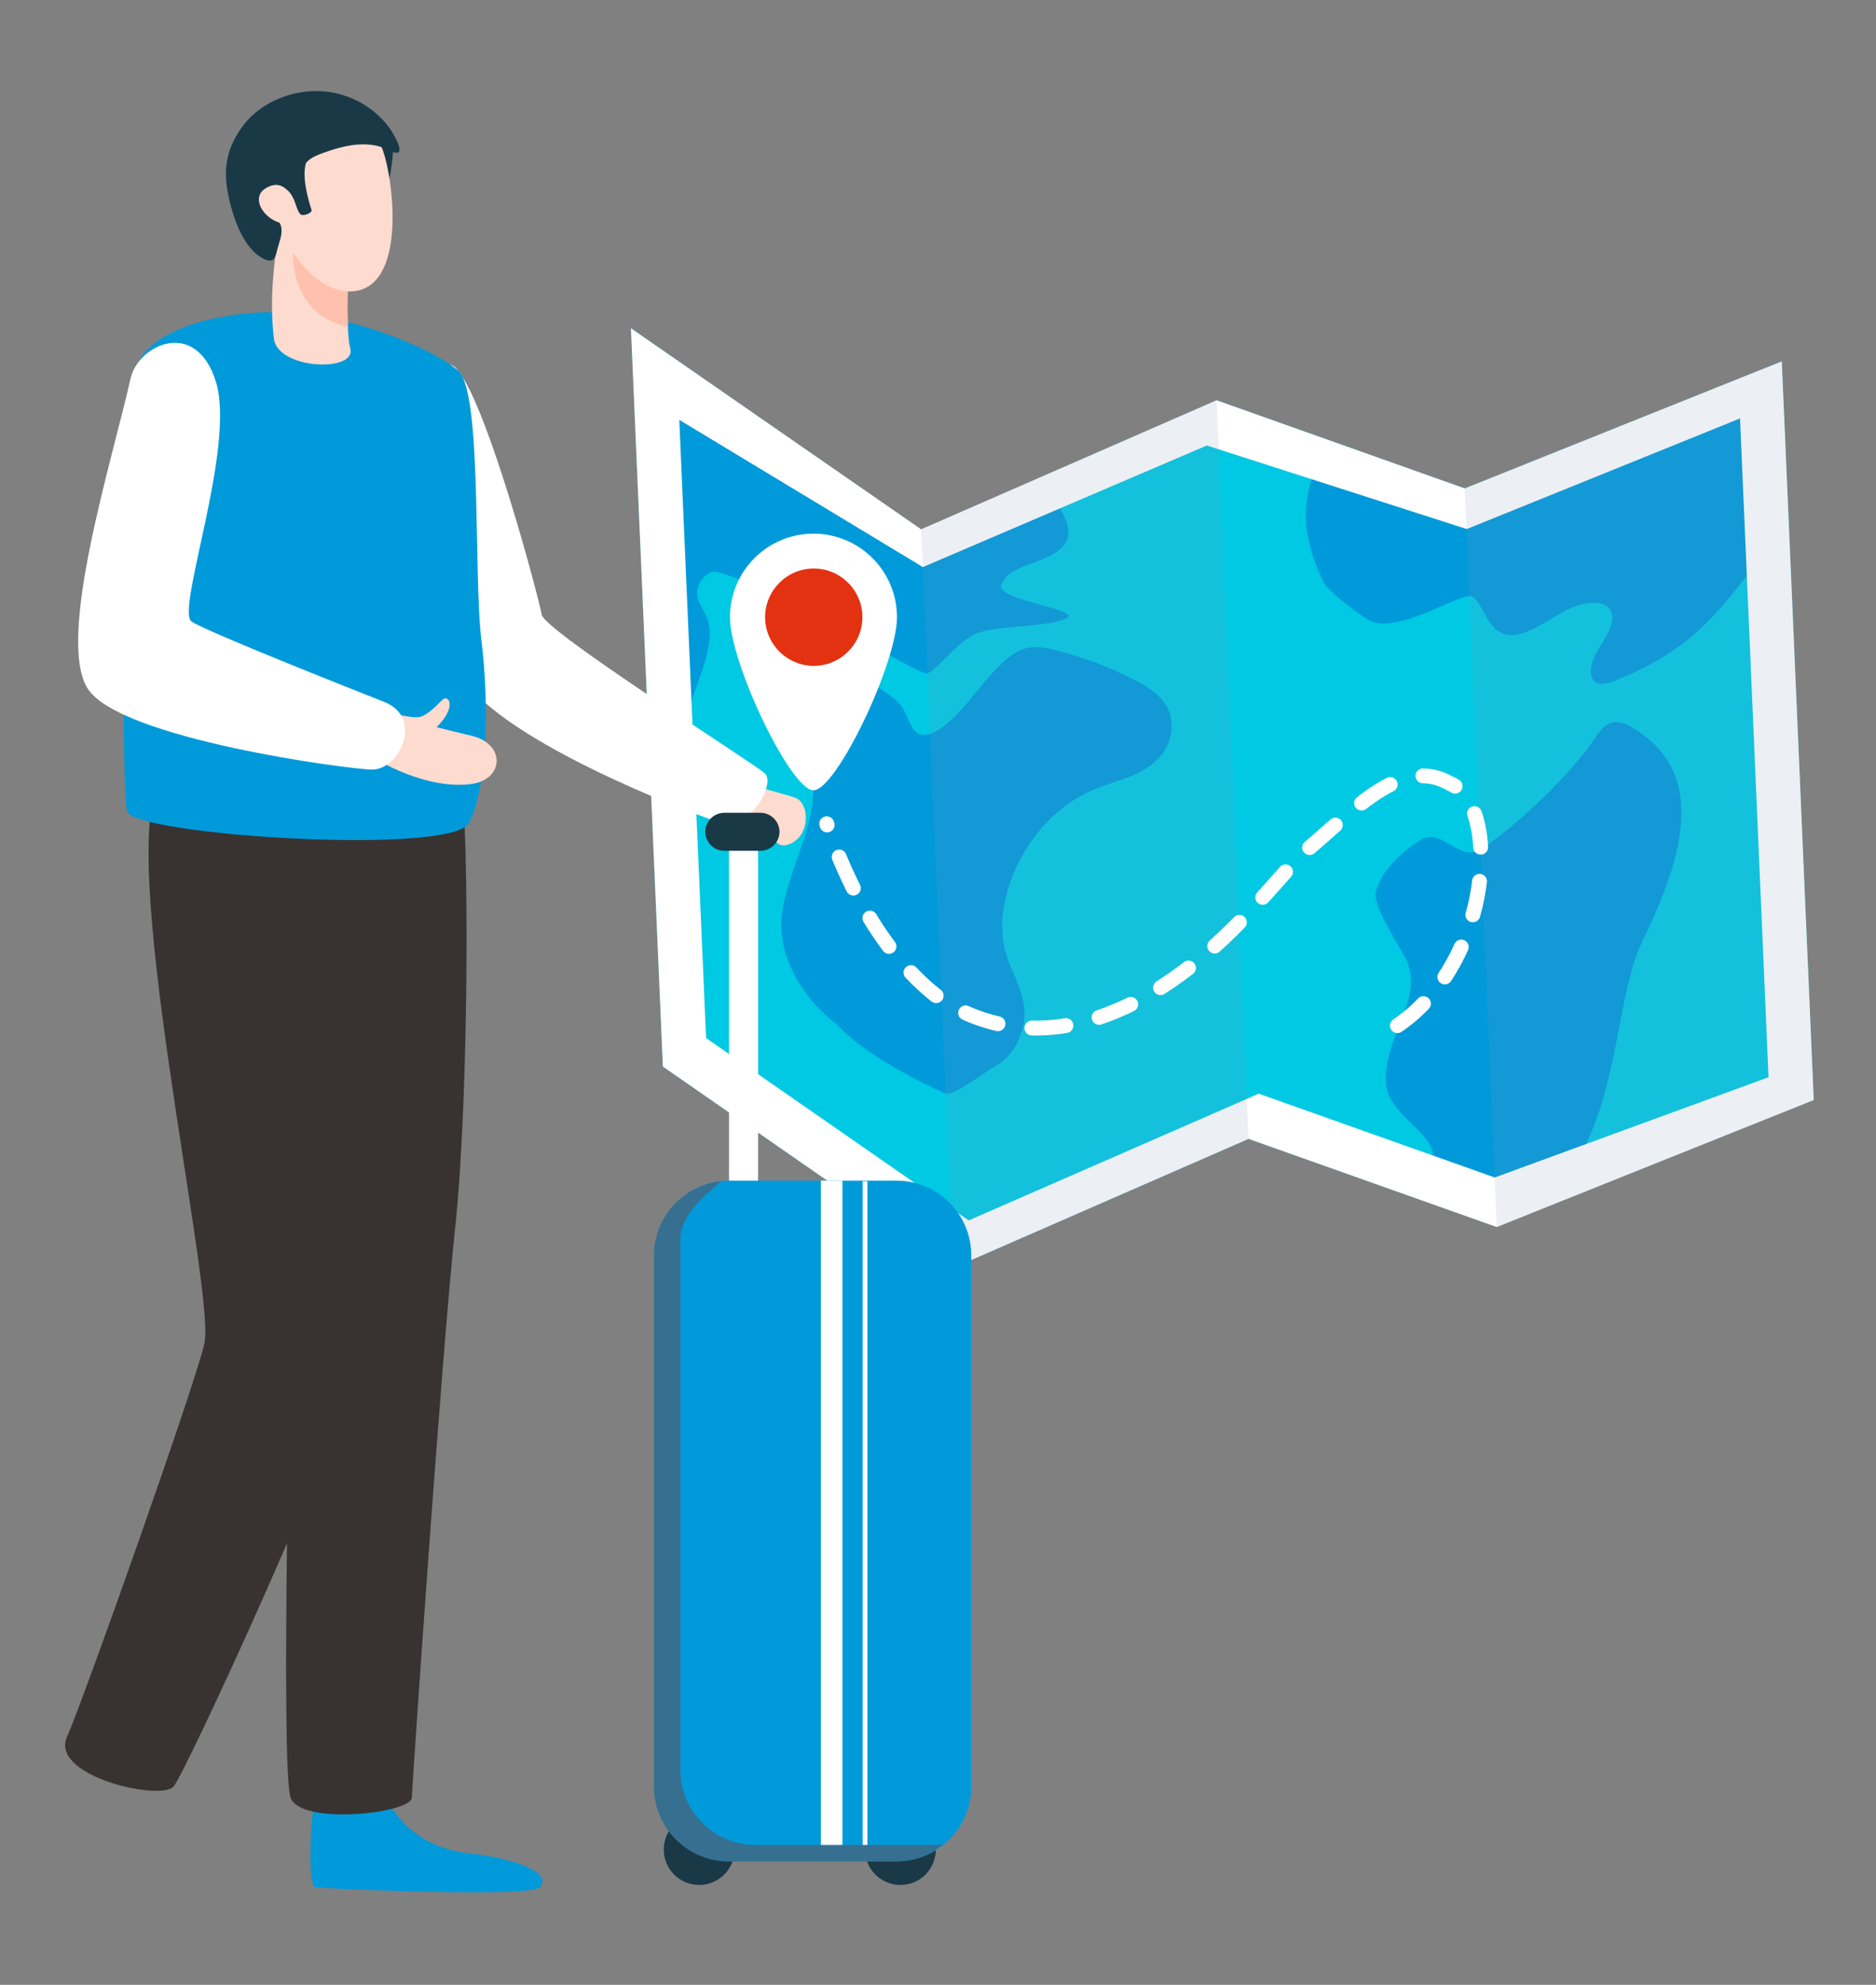 <svg width="452" height="478" viewBox="0 0 452 478" fill="none" xmlns="http://www.w3.org/2000/svg">
<rect x="0" y="0" width="452" height="478" fill="#808080" stroke="none"/>
<path d="M152.014 79.054L221.943 127.546L293.119 96.397L352.919 117.625L429.299 87.032L436.999 264.835L360.62 295.429L300.82 274.27L229.643 305.349L159.715 256.857L152.014 79.054Z" fill="#00C9E3"/>
<path d="M333.98 261.228C332.939 250.059 343.137 241.04 338.905 231.328C337.657 228.484 330.719 218.425 331.483 214.887C332.662 209.892 337.449 205.313 342.305 202.261C347.23 199.208 351.809 207.741 356.665 204.619C365.406 198.931 378.448 186.513 384.137 177.98C385.108 176.523 386.218 174.928 387.814 174.234C389.617 173.471 391.282 174.095 392.67 174.858C411.47 185.542 405.989 205.452 395.722 226.68C388.924 240.555 390.311 266.847 376.991 283.844L363.394 289.255L343.415 282.179C350.491 274.548 334.743 269.969 333.98 261.228Z" fill="#009ADA"/>
<path d="M389.548 163.759C388.021 164.383 386.287 164.938 384.969 164.522C382.333 163.62 383.165 159.596 384.9 156.683C386.634 153.769 388.993 150.508 388.368 147.803C387.466 144.195 381.847 144.681 377.615 146.832C373.453 148.982 369.36 152.243 365.059 152.867C357.775 153.908 357.497 143.432 353.959 143.571C350.421 143.64 336.13 152.937 329.748 149.329C327.597 148.15 319.897 142.392 318.856 140.172C314.416 130.598 312.405 121.788 318.163 110.341L352.918 121.094L422.708 94.524L424.442 133.79C413.204 149.121 406.544 156.752 389.548 163.759Z" fill="#009ADA"/>
<path d="M200.505 162.094C201.685 161.469 202.933 161.747 203.904 162.094C208.622 163.55 212.784 165.909 216.253 168.962C219.375 171.737 218.958 178.327 224.023 176.731C231.862 174.234 238.66 159.041 246.5 156.336C249.066 155.434 251.564 155.919 253.853 156.474C260.721 158.139 267.173 160.567 273.139 163.62C276.399 165.285 279.591 167.297 281.256 170.418C282.921 173.61 282.712 178.258 279.729 181.934C275.775 186.791 269.115 187.831 263.427 190.19C247.679 196.78 238.383 216.69 242.407 229.733C243.725 234.103 246.222 237.919 246.777 242.705C247.263 247.423 245.043 253.736 239.979 256.649C237.273 258.176 229.919 263.864 227.769 263.379C221.386 260.395 208.622 254.221 201.546 246.66C194.886 241.595 188.85 233.201 188.295 224.183C187.602 214.401 194.747 203.301 195.788 193.103C196.828 183.391 192.597 173.956 198.285 164.452C198.84 163.551 199.534 162.579 200.505 162.094Z" fill="#009ADA"/>
<path d="M222.22 133.304L253.993 120.47C253.993 120.47 259.543 127.13 256.49 131.084C252.675 136.079 243.309 135.385 241.228 140.865C239.771 144.612 261.554 146.831 256.768 148.982C251.981 151.133 240.118 150.578 235.331 152.52C230.475 154.463 225.758 161.469 223.469 162.163C221.179 162.857 191.765 143.293 173.728 138.021C173.173 137.882 172.549 137.674 171.855 137.744C169.566 138.021 167.831 141.004 167.97 143.016C168.109 145.097 169.427 146.623 170.19 148.427C173.797 157.029 163.946 169.517 164.571 179.506C164.64 181.102 165.056 182.767 164.363 184.501C163.253 187.415 160.2 169.031 160.2 169.031L159.576 92.582L222.22 133.304Z" fill="#009ADA"/>
<path d="M419.24 100.768L426.108 259.424L360.134 283.566L306.786 264.627L303.248 263.378L299.016 265.252L233.389 293.903L170.121 249.989L163.669 101.115L222.359 136.564L290.761 107.289L353.405 127.407L419.24 100.768ZM429.299 87.032L352.919 117.625L293.119 96.397L221.943 127.476L152.014 79.054L159.715 256.857L229.643 305.349L300.82 274.27L360.62 295.498L436.999 264.905L429.299 87.032Z" fill="white"/>
<path opacity="0.15" d="M360.62 295.429L352.92 117.626L429.3 87.032L437 264.835L360.62 295.429Z" fill="#8196B8"/>
<path opacity="0.15" d="M293.119 96.397L300.819 274.27L229.642 305.349L221.942 127.546L293.119 96.397Z" fill="#8196B8"/>
<path d="M336.687 247.006C359.719 231.328 361.592 193.797 349.451 188.733C337.936 182.004 326.697 194.699 315.112 204.481C309.423 209.129 299.642 223.558 284.102 234.797C268.909 245.827 247.889 253.805 227.216 241.04C215.769 232.785 205.78 217.87 199.189 198.376" stroke="white" stroke-width="3.578" stroke-miterlimit="10" stroke-linecap="round" stroke-linejoin="round" stroke-dasharray="8.24 8.24"/>
<path d="M216.116 148.635C216.116 159.735 201.478 190.328 195.998 190.328C190.517 190.328 175.879 159.735 175.879 148.635C175.879 137.535 184.898 128.517 195.998 128.517C207.097 128.517 216.116 137.535 216.116 148.635Z" fill="white"/>
<path d="M207.79 148.635C207.79 155.087 202.518 160.359 196.066 160.359C189.615 160.359 184.342 155.087 184.342 148.635C184.342 142.184 189.615 136.911 196.066 136.911C202.518 136.911 207.79 142.184 207.79 148.635Z" fill="#E33212"/>
<path d="M176.782 187.97C176.782 187.97 189.616 191.369 191.628 192.132C195.304 193.52 195.235 201.914 189.685 203.44C186.008 204.411 186.91 200.041 183.442 198.792C179.695 197.474 176.435 195.323 175.88 194.768C175.186 194.075 176.782 187.97 176.782 187.97Z" fill="#FEDBCF"/>
<path d="M110.322 89.182C117.675 98.201 129.816 143.987 130.51 148.011C131.203 152.035 181.915 183.946 184.343 186.305C186.771 188.664 181.152 200.596 172.064 197.613C166.93 195.948 118.022 177.633 110.322 161.261C102.622 144.889 100.957 77.597 110.322 89.182Z" fill="white"/>
<path d="M92.006 429.805C92.006 429.805 95.128 444.443 113.443 446.385C123.71 447.495 133.422 451.033 130.023 454.502C127.456 457.069 78.34 454.849 75.981 454.502C73.622 454.155 75.079 428.14 77.577 428.209C80.005 428.348 92.006 429.805 92.006 429.805Z" fill="#009ADA"/>
<path d="M111.016 187.553C113.028 198.168 113.097 263.24 109.698 295.359C106.298 327.41 99.361 429.18 99.222 432.926C99.084 436.672 72.514 439.725 70.016 432.926C67.519 426.128 70.016 312.772 70.849 298.689C71.681 284.607 54.754 196.086 60.096 187.623C65.507 179.09 109.073 176.939 111.016 187.553Z" fill="#383331"/>
<path d="M97.002 191.716C97.002 191.716 90.55 305.627 86.804 324.843C83.058 344.059 44.764 426.683 41.85 430.221C38.867 433.828 12.02 427.793 16.113 418.358C20.275 408.993 47.747 331.364 49.273 323.386C51.84 310.136 27.421 203.509 38.867 187.484C50.244 171.528 97.834 179.645 97.002 191.716Z" fill="#383331"/>
<path d="M34.288 85.506C41.85 76.071 63.495 73.573 77.022 76.071C90.62 78.568 104.355 84.257 110.321 89.183C116.288 94.177 113.998 138.16 116.01 154.393C118.022 170.696 117.189 190.19 113.027 198.168C108.865 206.146 32.207 201.151 30.612 195.393C29.016 189.704 29.502 91.541 34.288 85.506Z" fill="#009ADA"/>
<path d="M91.452 170.974C91.452 170.974 98.736 173.055 100.887 172.708C103.107 172.361 105.881 169.17 106.645 168.476C108.032 167.227 110.252 170.072 105.188 175.136C105.188 175.136 111.084 176.593 113.721 177.217C121.837 179.229 121.352 187.484 113.998 188.733C103.8 190.467 90.758 183.53 88.538 181.171C86.457 178.882 91.452 170.974 91.452 170.974Z" fill="#FEDBCF"/>
<path d="M31.444 91.194C27.282 110.064 13.338 153.908 21.177 165.909C29.086 177.98 84.029 185.264 89.579 185.334C96.17 185.472 102.274 172.916 92.562 169.031C85.347 166.187 50.036 152.243 46.151 149.676C42.267 147.109 56.835 107.774 52.048 92.027C47.261 76.418 33.248 83.008 31.444 91.194Z" fill="white"/>
<path d="M65.992 81.551C64.882 71.909 65.992 63.584 67.311 54.357L74.387 60.323L83.821 68.232C83.821 68.232 83.613 74.059 83.821 78.776C83.891 80.858 84.099 82.8 84.376 83.841C86.111 89.737 66.894 89.044 65.992 81.551Z" fill="#FEDBCF"/>
<path d="M83.82 78.776C68.905 75.377 70.64 59.491 70.64 59.491L74.455 60.254L83.89 68.162C83.82 68.162 83.612 73.99 83.82 78.776Z" fill="#FEC1AD"/>
<path d="M94.573 33.961C95.059 36.806 94.088 41.592 93.394 45.547C93.186 46.657 92.423 47.697 91.382 48.322C90.342 48.946 88.816 49.015 87.844 48.322C87.567 42.286 85.902 35.834 84.445 30.007C88.191 30.146 91.382 31.395 94.573 33.961Z" fill="#1A3947"/>
<path d="M91.799 35.071C94.644 41.315 98.39 68.44 85.486 70.105C75.219 71.492 65.438 55.744 65.993 46.795C66.547 37.846 75.566 32.435 75.566 32.435L91.799 35.071Z" fill="#FEDBCF"/>
<path d="M96.239 35.973C96.239 34.516 94.436 31.741 94.089 31.186C93.048 29.66 91.73 28.273 90.273 27.024C87.29 24.527 83.475 22.792 79.451 22.168C71.473 20.989 62.94 24.319 58.5 30.354C54.824 35.349 53.852 39.927 54.754 45.685C55.24 48.599 57.529 59.699 63.842 62.474C66.478 63.653 66.478 61.017 67.033 59.283C67.727 57.063 68.351 55.12 67.241 53.455C66.131 51.721 65.507 50.264 65.507 48.252C65.507 47.212 65.784 45.963 66.825 45.477C67.796 45.061 69.114 45.477 69.739 46.31C70.432 47.073 70.849 48.114 71.195 49.085C71.473 49.917 71.751 50.819 72.305 51.513C72.861 52.276 75.219 51.305 75.081 50.611C75.081 50.541 72.861 44.367 73.485 40.344C73.693 39.164 73.624 39.234 74.525 38.471C75.497 37.708 76.745 37.222 77.925 36.806C80.422 35.904 82.989 35.141 85.625 34.863C88.261 34.586 91.106 34.863 93.395 36.042C93.881 36.32 94.297 36.597 94.852 36.667C95.892 37.014 96.239 36.667 96.239 35.973Z" fill="#1A3947"/>
<path d="M71.125 49.154C71.125 49.154 68.975 41.939 63.703 45.547C59.818 48.252 65.021 55.536 72.235 53.802L71.125 49.154Z" fill="#FEDBCF"/>
<path d="M175.652 287.824H182.659V197.569H175.652V287.824Z" fill="white"/>
<path d="M168.455 453.946C173.168 453.946 176.988 450.126 176.988 445.414C176.988 440.701 173.168 436.881 168.455 436.881C163.743 436.881 159.923 440.701 159.923 445.414C159.923 450.126 163.743 453.946 168.455 453.946Z" fill="#1A3947"/>
<path d="M216.947 453.946C221.66 453.946 225.48 450.126 225.48 445.414C225.48 440.701 221.66 436.881 216.947 436.881C212.235 436.881 208.415 440.701 208.415 445.414C208.415 450.126 212.235 453.946 216.947 453.946Z" fill="#1A3947"/>
<path d="M175.671 448.258H216.046C225.966 448.258 234.013 440.141 234.013 430.29V302.297C234.013 292.376 225.897 284.329 216.046 284.329H175.601C165.681 284.329 157.634 292.446 157.634 302.297V430.29C157.634 440.141 165.75 448.258 175.671 448.258Z" fill="#009ADA"/>
<path d="M197.773 447.836H202.976L202.976 284.324H197.773L197.773 447.836Z" fill="white"/>
<path d="M208.415 284.468V445.414" stroke="white" stroke-width="1.139" stroke-miterlimit="10"/>
<path d="M173.798 284.468C169.774 287.798 163.947 292.723 163.947 298.343V426.336C163.947 436.256 172.063 444.304 181.914 444.304H225.481C226.105 444.304 226.729 444.165 227.284 444.096C224.162 446.662 220.278 448.258 215.976 448.258H175.532C165.611 448.258 157.564 440.141 157.564 430.29V302.297C157.634 293.001 164.779 285.37 173.798 284.468Z" fill="#366F90"/>
<path d="M174.492 204.897H183.233C185.73 204.897 187.811 202.816 187.811 200.318C187.811 197.821 185.73 195.74 183.233 195.74H174.492C171.994 195.74 169.913 197.821 169.913 200.318C169.983 202.885 171.994 204.897 174.492 204.897Z" fill="#1A3947"/>
</svg>
